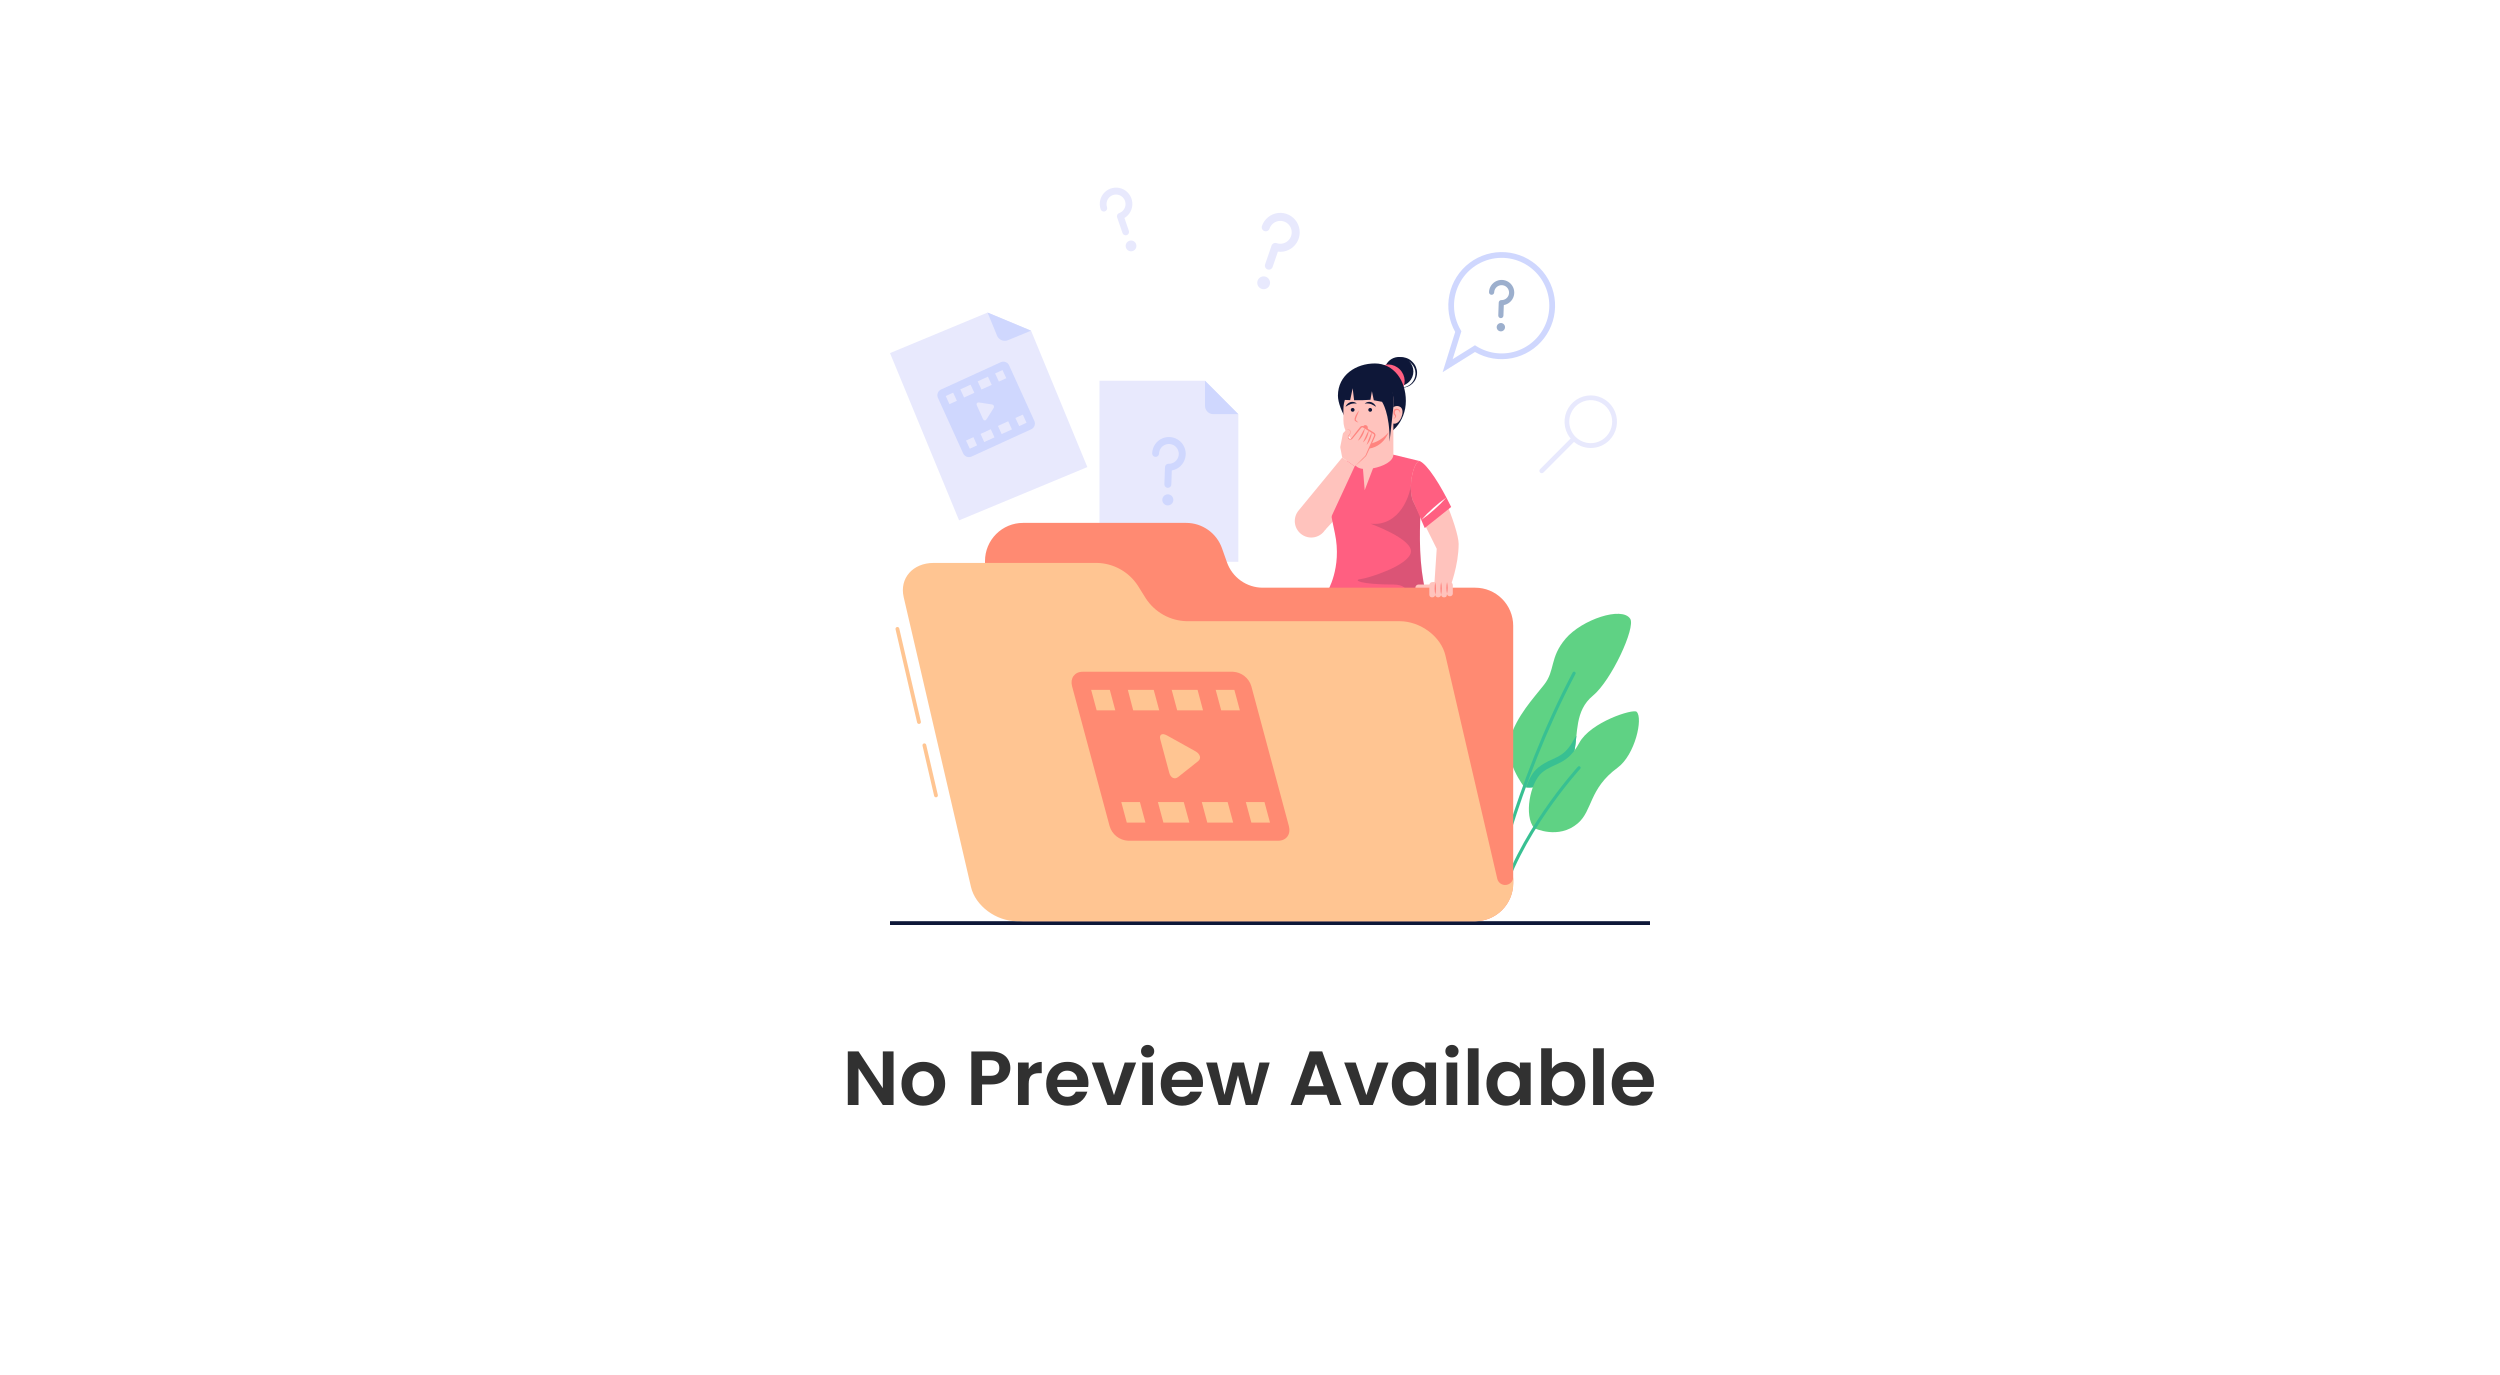 <svg width="1000" height="550" viewBox="0 0 1000 550" fill="none" xmlns="http://www.w3.org/2000/svg">
<rect width="1000" height="550" fill="#1E1E1E"/>
<rect width="1000" height="550" fill="white"/>
<g clip-path="url(#clip0_0_1)">
<path d="M660 368.475H356V370H660V368.475Z" fill="#0E1738"/>
<path d="M495.331 165.665V224.718H439.798V152.302H482L495.331 165.665Z" fill="#E8E9FD"/>
<path d="M495.331 165.665H485.337C484.899 165.666 484.465 165.58 484.061 165.413C483.656 165.246 483.288 165 482.978 164.69C482.668 164.38 482.422 164.011 482.255 163.606C482.087 163.2 482 162.765 482 162.326V152.302L495.331 165.665Z" fill="#CFD7FE"/>
<path d="M467.089 195.142C466.908 195.136 466.729 195.094 466.563 195.019C466.398 194.944 466.248 194.837 466.124 194.704C466 194.57 465.903 194.414 465.839 194.243C465.775 194.073 465.746 193.891 465.752 193.709L465.995 186.848C466.009 186.481 466.167 186.134 466.434 185.883C466.702 185.632 467.057 185.497 467.424 185.507C468.203 185.535 468.974 185.331 469.638 184.919C470.302 184.508 470.829 183.909 471.153 183.197C471.477 182.485 471.584 181.693 471.459 180.921C471.334 180.148 470.984 179.43 470.452 178.857C469.921 178.285 469.232 177.883 468.472 177.703C467.713 177.523 466.917 177.573 466.186 177.847C465.455 178.12 464.822 178.605 464.366 179.24C463.909 179.875 463.651 180.631 463.624 181.413C463.618 181.596 463.576 181.775 463.501 181.941C463.426 182.107 463.319 182.256 463.186 182.381C463.054 182.506 462.898 182.603 462.728 182.667C462.557 182.731 462.376 182.761 462.195 182.755C462.013 182.749 461.834 182.707 461.669 182.632C461.503 182.557 461.354 182.449 461.23 182.316C461.106 182.183 461.009 182.027 460.945 181.856C460.881 181.686 460.851 181.504 460.857 181.322C460.899 180.049 461.3 178.813 462.013 177.759C462.726 176.705 463.723 175.876 464.887 175.366C466.052 174.857 467.336 174.69 468.591 174.883C469.847 175.076 471.022 175.623 471.98 176.459C472.939 177.295 473.641 178.386 474.007 179.606C474.372 180.826 474.385 182.125 474.044 183.352C473.703 184.58 473.022 185.685 472.08 186.54C471.139 187.395 469.975 187.964 468.723 188.182L468.533 193.778C468.53 193.963 468.49 194.146 468.416 194.316C468.341 194.486 468.233 194.639 468.099 194.766C467.964 194.893 467.805 194.992 467.632 195.056C467.459 195.121 467.274 195.15 467.089 195.142Z" fill="#CFD7FE"/>
<path d="M469.346 200.013C469.334 200.454 469.191 200.881 468.936 201.241C468.682 201.6 468.326 201.875 467.915 202.032C467.503 202.188 467.055 202.218 466.627 202.119C466.198 202.019 465.809 201.794 465.508 201.472C465.208 201.15 465.009 200.746 464.938 200.311C464.867 199.875 464.926 199.429 465.109 199.027C465.291 198.626 465.588 198.288 465.963 198.056C466.337 197.825 466.771 197.71 467.211 197.726C467.795 197.75 468.346 198.003 468.745 198.431C469.145 198.859 469.361 199.427 469.346 200.013Z" fill="#CFD7FE"/>
<path d="M412.415 132.27L434.941 186.826L383.626 208.139L356 141.234L394.996 125.036L412.415 132.27Z" fill="#E8E9FD"/>
<path d="M412.415 132.27L403.173 136.081C402.769 136.249 402.335 136.336 401.897 136.336C401.459 136.336 401.025 136.249 400.62 136.081C400.216 135.912 399.848 135.665 399.539 135.354C399.23 135.043 398.985 134.673 398.818 134.267L395.018 125.005L412.415 132.27Z" fill="#CFD7FE"/>
<path d="M450.711 94.057C450.374 94.171 450.004 94.147 449.684 93.99C449.364 93.833 449.119 93.556 449.001 93.218L446.843 86.937C446.784 86.77 446.759 86.592 446.77 86.415C446.78 86.237 446.826 86.064 446.904 85.904C446.981 85.745 447.09 85.602 447.223 85.485C447.356 85.368 447.511 85.279 447.679 85.222C448.385 84.972 449.001 84.518 449.45 83.917C449.9 83.317 450.163 82.596 450.205 81.847C450.248 81.097 450.069 80.351 449.691 79.703C449.312 79.055 448.752 78.534 448.079 78.204C447.406 77.874 446.651 77.752 445.909 77.851C445.167 77.95 444.471 78.267 443.907 78.762C443.344 79.257 442.939 79.908 442.744 80.632C442.548 81.357 442.57 82.124 442.807 82.836C442.921 83.175 442.897 83.545 442.741 83.866C442.584 84.187 442.308 84.433 441.971 84.551C441.804 84.61 441.627 84.635 441.45 84.624C441.274 84.614 441.101 84.568 440.942 84.49C440.782 84.412 440.64 84.303 440.524 84.17C440.407 84.037 440.318 83.881 440.261 83.713C439.86 82.544 439.798 81.286 440.081 80.083C440.363 78.881 440.98 77.783 441.859 76.917C442.738 76.052 443.844 75.454 445.048 75.192C446.252 74.931 447.506 75.017 448.663 75.441C449.82 75.865 450.834 76.608 451.587 77.586C452.341 78.564 452.802 79.736 452.919 80.966C453.035 82.196 452.802 83.434 452.246 84.537C451.69 85.64 450.833 86.562 449.776 87.196L451.547 92.342C451.661 92.68 451.637 93.051 451.481 93.372C451.324 93.693 451.048 93.939 450.711 94.057Z" fill="#E8E9FD"/>
<path d="M454.45 97.655C454.591 98.059 454.61 98.497 454.502 98.912C454.395 99.327 454.167 99.701 453.848 99.986C453.529 100.271 453.132 100.455 452.709 100.514C452.285 100.572 451.854 100.504 451.469 100.316C451.085 100.129 450.764 99.831 450.549 99.461C450.333 99.09 450.232 98.664 450.259 98.236C450.285 97.808 450.437 97.398 450.696 97.057C450.956 96.716 451.31 96.46 451.714 96.321C451.981 96.228 452.264 96.189 452.546 96.206C452.828 96.223 453.104 96.296 453.358 96.419C453.612 96.543 453.839 96.716 454.027 96.928C454.214 97.14 454.358 97.387 454.45 97.655Z" fill="#E8E9FD"/>
<path d="M507.035 107.778C506.836 107.709 506.652 107.602 506.495 107.462C506.337 107.322 506.209 107.152 506.117 106.962C506.025 106.773 505.972 106.566 505.96 106.356C505.948 106.145 505.977 105.934 506.047 105.735L508.616 98.257C508.754 97.854 509.046 97.522 509.428 97.335C509.81 97.147 510.25 97.12 510.652 97.258C511.505 97.551 512.425 97.583 513.296 97.351C514.167 97.119 514.95 96.634 515.546 95.956C516.142 95.279 516.525 94.439 516.646 93.543C516.766 92.647 516.62 91.736 516.225 90.924C515.829 90.112 515.203 89.435 514.424 88.98C513.646 88.524 512.751 88.311 511.851 88.365C510.952 88.42 510.088 88.74 509.371 89.287C508.653 89.833 508.112 90.581 507.818 91.435C507.68 91.839 507.387 92.172 507.004 92.36C506.622 92.548 506.18 92.576 505.777 92.437C505.374 92.299 505.042 92.005 504.855 91.621C504.667 91.237 504.64 90.795 504.778 90.39C505.257 88.999 506.119 87.773 507.264 86.853C508.409 85.934 509.791 85.358 511.249 85.193C512.706 85.028 514.181 85.281 515.502 85.922C516.822 86.563 517.935 87.566 518.711 88.815C519.487 90.064 519.894 91.507 519.886 92.979C519.878 94.45 519.454 95.889 518.664 97.129C517.874 98.369 516.75 99.359 515.423 99.985C514.095 100.611 512.618 100.847 511.162 100.666L509.056 106.764C508.99 106.964 508.885 107.149 508.748 107.308C508.611 107.467 508.443 107.597 508.255 107.692C508.068 107.786 507.863 107.842 507.654 107.857C507.444 107.871 507.234 107.845 507.035 107.778Z" fill="#E8E9FD"/>
<path d="M505.462 115.683C506.876 115.683 508.023 114.532 508.023 113.114C508.023 111.695 506.876 110.545 505.462 110.545C504.047 110.545 502.9 111.695 502.9 113.114C502.9 114.532 504.047 115.683 505.462 115.683Z" fill="#E8E9FD"/>
<path d="M628.886 176.116C627.419 174.644 626.421 172.77 626.016 170.729C625.612 168.689 625.82 166.574 626.614 164.652C627.408 162.73 628.752 161.088 630.477 159.932C632.201 158.776 634.229 158.159 636.303 158.159C638.377 158.159 640.405 158.776 642.13 159.932C643.854 161.088 645.199 162.73 645.992 164.652C646.786 166.574 646.994 168.689 646.59 170.729C646.186 172.77 645.187 174.644 643.721 176.116C642.747 177.093 641.59 177.868 640.318 178.397C639.045 178.926 637.681 179.198 636.303 179.198C634.926 179.198 633.561 178.926 632.289 178.397C631.016 177.868 629.86 177.093 628.886 176.116ZM630.238 174.759C631.44 175.959 632.969 176.775 634.632 177.104C636.296 177.433 638.019 177.261 639.585 176.608C641.151 175.956 642.488 174.853 643.43 173.438C644.371 172.024 644.873 170.361 644.873 168.661C644.873 166.96 644.371 165.298 643.43 163.883C642.488 162.469 641.151 161.366 639.585 160.713C638.019 160.061 636.296 159.888 634.632 160.217C632.969 160.546 631.44 161.362 630.238 162.562C629.438 163.362 628.803 164.312 628.369 165.359C627.936 166.405 627.712 167.527 627.712 168.661C627.712 169.794 627.936 170.916 628.369 171.962C628.803 173.009 629.438 173.959 630.238 174.759Z" fill="#E8E9FD"/>
<path d="M616.042 187.649L628.84 174.805L630.193 176.154L617.379 189.006C617.291 189.094 617.186 189.165 617.071 189.213C616.955 189.261 616.832 189.286 616.707 189.286C616.582 189.286 616.458 189.261 616.342 189.213C616.227 189.165 616.122 189.094 616.034 189.006C615.856 188.825 615.757 188.58 615.758 188.326C615.759 188.071 615.861 187.828 616.042 187.649Z" fill="#E8E9FD"/>
<path d="M609.68 314.811C616.034 316.244 627.86 310.078 629.623 301.388C631.272 293.285 629.813 284.328 637.17 278.268C644.526 272.208 654.346 251.024 652.081 247.503C648.79 242.411 632.716 247.846 626.241 255.468C619.766 263.091 622.16 268.168 617.615 273.915C613.07 279.663 606.8 286.356 604.049 295.19C601.298 304.025 609.68 314.811 609.68 314.811Z" fill="#5FD284"/>
<path d="M610.448 314.941C611.444 311.892 613.009 308.881 615.266 307.029C616.973 305.694 618.856 304.601 620.86 303.781C623.999 302.356 626.704 301.121 629.501 295.93C629.814 295.349 630.167 294.791 630.558 294.26C630.358 296.653 630.039 299.035 629.6 301.395C627.928 309.78 616.938 315.764 610.448 314.941Z" fill="#38C092"/>
<path d="M595.917 361.874C595.999 361.894 596.084 361.898 596.167 361.884C596.25 361.87 596.33 361.839 596.401 361.794C596.472 361.748 596.533 361.688 596.581 361.618C596.628 361.548 596.661 361.469 596.677 361.386C596.768 360.921 606.222 314.888 630.208 269.54C630.272 269.394 630.279 269.229 630.227 269.078C630.175 268.927 630.068 268.802 629.928 268.727C629.788 268.651 629.624 268.632 629.47 268.673C629.317 268.713 629.184 268.811 629.098 268.945C605.014 314.461 595.529 360.67 595.438 361.135C595.406 361.296 595.438 361.464 595.528 361.602C595.617 361.74 595.757 361.838 595.917 361.874Z" fill="#38C092"/>
<path d="M613.678 331.238C609.49 326.451 611.968 313.005 616.862 308.988C621.757 304.97 626.887 306.129 631.72 297.127C636.166 288.848 653.274 283.406 654.657 284.717C657.31 287.24 654.049 301.952 647.012 307.097C635.566 315.482 637.094 324.195 631.143 329.317C623.36 336.003 613.678 331.238 613.678 331.238Z" fill="#5FD284"/>
<path d="M599.588 362.789C599.749 362.828 599.919 362.802 600.061 362.717C600.203 362.631 600.306 362.493 600.348 362.332C607.127 335.065 631.842 307.798 632.085 307.532C632.199 307.408 632.259 307.245 632.253 307.077C632.247 306.909 632.174 306.75 632.051 306.636C631.928 306.522 631.765 306.461 631.597 306.468C631.43 306.474 631.272 306.547 631.158 306.67C630.907 306.945 605.979 334.44 599.124 362.027C599.085 362.189 599.112 362.361 599.199 362.504C599.286 362.647 599.426 362.749 599.588 362.789Z" fill="#38C092"/>
<path d="M563.662 152.706C562.853 153.519 561.821 154.073 560.697 154.298C559.574 154.522 558.409 154.408 557.35 153.968C556.292 153.529 555.387 152.784 554.75 151.829C554.114 150.874 553.774 149.75 553.774 148.601C553.774 147.452 554.114 146.329 554.75 145.374C555.387 144.418 556.292 143.674 557.35 143.234C558.409 142.795 559.574 142.68 560.697 142.905C561.821 143.13 562.853 143.683 563.662 144.497C564.747 145.586 565.356 147.062 565.356 148.601C565.356 150.141 564.747 151.617 563.662 152.706Z" fill="#0E1738"/>
<path d="M556.64 153.347C556.037 152.802 555.55 152.141 555.21 151.402C554.869 150.663 554.682 149.862 554.66 149.049C554.638 148.235 554.781 147.426 555.081 146.669C555.381 145.913 555.831 145.226 556.404 144.649C556.977 144.073 557.661 143.62 558.414 143.317C559.168 143.014 559.975 142.868 560.786 142.888C561.597 142.908 562.396 143.094 563.133 143.433C563.871 143.772 564.532 144.259 565.076 144.862C565.644 145.43 566.093 146.106 566.394 146.851C566.696 147.596 566.845 148.394 566.832 149.198C566.819 150.002 566.645 150.796 566.32 151.531C565.995 152.266 565.525 152.927 564.939 153.476C563.807 154.543 562.305 155.125 560.752 155.101C559.199 155.077 557.716 154.448 556.617 153.347H556.64ZM556.64 153.347C557.16 153.868 557.778 154.282 558.458 154.564C559.138 154.846 559.867 154.991 560.602 154.99C561.338 154.99 562.066 154.844 562.746 154.562C563.426 154.279 564.043 153.865 564.563 153.343C565.083 152.821 565.495 152.201 565.777 151.519C566.058 150.837 566.202 150.106 566.202 149.369C566.202 148.631 566.056 147.9 565.775 147.218C565.493 146.537 565.08 145.918 564.559 145.396C563.786 144.62 562.802 144.088 561.73 143.865C560.659 143.643 559.546 143.741 558.529 144.147C557.512 144.552 556.635 145.247 556.008 146.147C555.38 147.046 555.03 148.11 554.998 149.207C554.979 149.973 555.115 150.734 555.397 151.445C555.679 152.157 556.102 152.803 556.64 153.347Z" fill="#0E1738"/>
<path d="M560.221 156.451C562.53 154.135 562.393 150.242 559.914 147.756C557.436 145.271 553.555 145.133 551.246 147.449C548.937 149.765 549.074 153.658 551.552 156.143C554.031 158.629 557.912 158.767 560.221 156.451Z" fill="#FF5F81"/>
<path d="M562.34 160.375C562.34 168.668 556.26 175.391 548.751 175.391C541.242 175.391 535.17 163.424 535.17 158.278C535.17 149.985 542.443 145.381 549.944 145.381C557.446 145.381 562.34 152.104 562.34 160.375Z" fill="#0E1738"/>
<path d="M542.854 181.871C536.014 184.257 529.934 192.009 517.971 209.16C517.971 209.16 521.536 209.869 530.032 211.965L545.878 194.944L542.854 181.871Z" fill="#FFC3BD"/>
<path d="M542.854 181.871H557.347L567.721 184.386C570.928 190.485 564.985 214.877 570.236 236.831C570.236 236.831 544.313 241.214 530.83 236.831C530.83 236.831 536.91 227.211 533.954 213.307C531.37 201.172 530.154 195.165 534.653 187.138L542.854 181.871Z" fill="#FF5F81"/>
<path d="M560.311 162.928C559.885 162.589 559.357 162.405 558.814 162.405C558.27 162.405 557.742 162.589 557.316 162.928V159.612C557.314 157.493 556.474 155.461 554.979 153.963C553.484 152.465 551.457 151.624 549.344 151.624C546.167 151.624 543.121 152.889 540.875 155.142C538.628 157.395 537.366 160.451 537.366 163.637V168.211C537.362 170.06 537.869 171.874 538.831 173.451C539.793 175.028 541.172 176.307 542.816 177.145V183.754L557.347 181.909V169.438C559.992 170.063 562.173 164.499 560.311 162.928Z" fill="#FFC3BD"/>
<path d="M542.816 177.145V179.233C552.642 181.383 555.447 172.922 555.447 172.922C550.423 178.669 544.822 177.907 542.816 177.145Z" fill="#FF847F"/>
<path d="M567.721 184.386C564.863 185.438 562.978 196.865 565.608 201.225L574.69 219.52L573.717 234.071C580.504 237.197 580.01 234.956 580.01 234.956C580.01 234.956 583.46 226.189 583.46 217.553C583.46 211.645 573.839 186.856 567.721 184.386Z" fill="#FFC3BD"/>
<path d="M548.075 164.704C548.495 164.704 548.835 164.363 548.835 163.942C548.835 163.521 548.495 163.18 548.075 163.18C547.655 163.18 547.315 163.521 547.315 163.942C547.315 164.363 547.655 164.704 548.075 164.704Z" fill="#0E1738"/>
<path d="M541.068 164.704C541.487 164.704 541.828 164.363 541.828 163.942C541.828 163.521 541.487 163.18 541.068 163.18C540.648 163.18 540.308 163.521 540.308 163.942C540.308 164.363 540.648 164.704 541.068 164.704Z" fill="#0E1738"/>
<path d="M543.636 164.186C543.332 165.131 542.914 166.008 542.572 166.892C542.489 167.104 542.418 167.32 542.36 167.54C542.306 167.753 542.268 167.967 542.36 168.036C542.667 168.391 543.005 168.717 543.37 169.011C542.861 168.909 542.387 168.675 541.995 168.333C541.93 168.263 541.88 168.18 541.85 168.089C541.836 168.008 541.836 167.926 541.85 167.845C541.834 167.706 541.834 167.565 541.85 167.426C541.904 167.166 541.981 166.911 542.078 166.663C542.444 165.75 542.972 164.91 543.636 164.186Z" fill="#FF847F"/>
<path d="M550.423 162.722C549.749 162.259 549.022 161.877 548.257 161.587C547.484 161.363 546.67 161.321 545.878 161.465C546.205 161.134 546.619 160.904 547.072 160.802C547.542 160.693 548.032 160.712 548.493 160.855C548.931 161.006 549.331 161.251 549.665 161.574C549.998 161.896 550.257 162.289 550.423 162.722Z" fill="#0E1738"/>
<path d="M538.202 162.722C538.366 162.287 538.624 161.894 538.958 161.571C539.292 161.248 539.693 161.003 540.133 160.855C540.591 160.712 541.079 160.693 541.546 160.802C542 160.901 542.415 161.132 542.74 161.465C541.948 161.321 541.134 161.363 540.361 161.587C539.599 161.879 538.875 162.26 538.202 162.722Z" fill="#0E1738"/>
<path d="M557.4 167.586C557.818 167.159 558.297 166.534 557.894 166.237L557.727 166.069C557.663 166.001 557.609 165.924 557.567 165.84C557.481 165.68 557.419 165.508 557.385 165.329C557.316 164.98 557.332 164.62 557.43 164.278C557.489 164.073 557.605 163.891 557.765 163.752C557.929 163.64 558.116 163.567 558.312 163.538C558.665 163.469 559.031 163.509 559.361 163.652C559.525 163.73 559.669 163.844 559.784 163.985C559.898 164.126 559.979 164.291 560.022 164.468C560.091 164.787 560.091 165.117 560.022 165.436C559.946 164.819 559.718 164.186 559.216 164.064C558.968 163.994 558.705 163.994 558.456 164.064C558.347 164.088 558.242 164.129 558.145 164.186C558.08 164.26 558.036 164.349 558.016 164.445C557.939 164.691 557.915 164.951 557.947 165.207C557.964 165.336 557.997 165.461 558.046 165.581C558.072 165.637 558.102 165.69 558.137 165.741C558.137 165.741 558.206 165.84 558.274 165.916C558.402 166.078 558.467 166.282 558.456 166.488C558.433 166.677 558.351 166.853 558.221 166.991C557.992 167.245 557.712 167.447 557.4 167.586Z" fill="#FF847F"/>
<path opacity="0.15" d="M568.724 192.101L564.628 191.437C564.582 198.168 559.718 210.753 548.151 209.48C548.151 209.48 565.41 215.64 564.346 220.975C563.282 226.311 547.338 231.266 544.214 231.647C541.09 232.028 544.13 233.812 557.316 233.812C561.322 233.812 562.887 235.482 563.138 237.791C567.402 237.311 570.236 236.831 570.236 236.831C566.3 220.373 568.648 202.559 568.724 192.101Z" fill="#0E1738"/>
<path d="M572.668 236.968L567.257 236.335C566.95 236.3 566.666 236.152 566.46 235.92C566.254 235.688 566.14 235.388 566.14 235.078C566.14 234.742 566.273 234.42 566.51 234.183C566.746 233.945 567.067 233.812 567.402 233.812H572.668V236.968Z" fill="#FFC3BD"/>
<path d="M557.347 181.871H542.838C542.838 181.871 540.718 185.24 542.838 186.78C543.543 187.226 544.348 187.489 545.179 187.542L545.878 196.087L549.215 187.321C553.197 186.589 557.347 184.539 557.347 181.871Z" fill="#FFC3BD"/>
<path d="M547.094 171.283C547.132 171.431 547.135 171.586 547.103 171.736C547.072 171.886 547.007 172.026 546.913 172.147C546.819 172.268 546.699 172.366 546.562 172.433C546.425 172.5 546.274 172.535 546.122 172.535C545.969 172.535 545.818 172.5 545.681 172.433C545.544 172.366 545.424 172.268 545.33 172.147C545.236 172.026 545.171 171.886 545.14 171.736C545.108 171.586 545.112 171.431 545.149 171.283C545.112 171.134 545.108 170.979 545.14 170.83C545.171 170.68 545.236 170.539 545.33 170.418C545.424 170.298 545.544 170.2 545.681 170.133C545.818 170.066 545.969 170.031 546.122 170.031C546.274 170.031 546.425 170.066 546.562 170.133C546.699 170.2 546.819 170.298 546.913 170.418C547.007 170.539 547.072 170.68 547.103 170.83C547.135 170.979 547.132 171.134 547.094 171.283Z" fill="#FF847F"/>
<path d="M536.88 182.999L541.866 186.544L530.443 211.218C530.016 212.136 529.384 212.943 528.596 213.575C527.808 214.208 526.885 214.649 525.898 214.866C524.912 215.082 523.889 215.067 522.91 214.821C521.93 214.576 521.02 214.107 520.251 213.452C518.932 212.338 518.103 210.749 517.944 209.027C517.785 207.305 518.308 205.589 519.4 204.251L536.88 182.999Z" fill="#FFC3BD"/>
<path d="M536.88 182.999L536.12 179.043C536.105 178.931 536.105 178.819 536.12 178.707L537.131 173.57C537.162 173.409 537.238 173.261 537.351 173.143L538.491 171.946C538.571 171.866 538.666 171.802 538.77 171.759C538.874 171.715 538.986 171.693 539.099 171.693C539.212 171.693 539.324 171.715 539.428 171.759C539.533 171.802 539.627 171.866 539.707 171.946L540.004 172.243C540.145 172.385 540.232 172.571 540.25 172.77C540.268 172.97 540.216 173.169 540.102 173.333L539.403 174.362C539.296 174.519 539.243 174.706 539.251 174.896C539.264 175.067 539.328 175.231 539.435 175.365C539.542 175.5 539.686 175.6 539.849 175.651C540.013 175.703 540.188 175.704 540.352 175.655C540.517 175.606 540.662 175.509 540.771 175.376L544.29 170.978C544.419 170.815 544.603 170.705 544.807 170.668C545.012 170.632 545.222 170.671 545.4 170.78L549.549 173.349C549.725 173.457 549.856 173.626 549.916 173.824C549.976 174.022 549.962 174.235 549.876 174.423L546.403 182.176C546.358 182.277 546.293 182.367 546.213 182.443L541.904 186.559L536.88 182.999Z" fill="#FFC3BD"/>
<path d="M538.484 171.946C538.608 171.808 538.773 171.714 538.955 171.675C539.136 171.637 539.325 171.657 539.494 171.733C539.658 171.821 539.804 171.937 539.928 172.076C540.077 172.194 540.195 172.349 540.27 172.525C540.331 172.714 540.331 172.916 540.27 173.105C540.205 173.286 540.113 173.455 539.996 173.608C539.814 173.905 539.593 174.225 539.434 174.507C539.368 174.641 539.347 174.792 539.373 174.939C539.399 175.085 539.471 175.22 539.578 175.323C539.685 175.422 539.82 175.486 539.965 175.503C540.109 175.521 540.256 175.493 540.384 175.422C540.632 175.196 540.852 174.94 541.037 174.66L541.698 173.806L543.021 172.098L543.697 171.252L544.032 170.825C544.17 170.638 544.364 170.499 544.586 170.429C544.811 170.357 545.053 170.357 545.278 170.429C545.462 170.508 545.638 170.605 545.802 170.719L546.722 171.283L548.569 172.403L549.481 172.975C549.672 173.077 549.84 173.217 549.975 173.387C550.115 173.582 550.189 173.817 550.188 174.057C550.177 174.277 550.115 174.492 550.005 174.683L549.785 175.178L549.336 176.161C548.736 177.472 548.151 178.791 547.528 180.095L546.608 182.054C546.54 182.245 546.428 182.417 546.281 182.557L545.886 182.923L545.126 183.685C544.054 184.645 542.99 185.621 541.904 186.566C542.899 185.53 543.925 184.508 544.944 183.479L545.704 182.717L546.084 182.343C546.192 182.226 546.272 182.085 546.319 181.932L547.17 179.942C547.725 178.608 548.326 177.297 548.903 175.978L549.336 174.987C549.49 174.704 549.605 174.402 549.678 174.088C549.68 173.964 549.64 173.843 549.564 173.745C549.475 173.633 549.36 173.544 549.23 173.486L548.303 172.922L546.479 171.771L545.559 171.199C545.225 170.978 545.042 170.864 544.799 170.947C544.675 170.987 544.566 171.064 544.488 171.168L544.146 171.588L543.469 172.426L542.094 174.103L541.41 174.934L541.06 175.353C540.942 175.522 540.789 175.662 540.612 175.765C540.418 175.864 540.198 175.899 539.984 175.865C539.77 175.83 539.572 175.729 539.418 175.574C539.269 175.423 539.171 175.227 539.14 175.016C539.109 174.805 539.145 174.589 539.244 174.401C539.464 174.073 539.669 173.806 539.882 173.509C539.994 173.378 540.087 173.232 540.156 173.074C540.207 172.918 540.207 172.75 540.156 172.594C540.099 172.435 540.002 172.293 539.874 172.182C539.764 172.046 539.634 171.927 539.487 171.832C539.33 171.737 539.147 171.697 538.966 171.718C538.784 171.738 538.615 171.819 538.484 171.946Z" fill="#FF847F"/>
<path d="M546 171.146C545.853 172.143 545.542 173.109 545.08 174.004C544.85 174.458 544.578 174.889 544.267 175.292C543.966 175.709 543.573 176.05 543.12 176.291C543.408 175.897 543.662 175.478 543.88 175.041C544.108 174.614 544.336 174.187 544.548 173.745C545.027 172.884 545.453 171.999 546 171.146Z" fill="#FF847F"/>
<path d="M547.52 172.06C547.456 172.992 547.221 173.904 546.828 174.751C546.47 175.624 545.897 176.392 545.164 176.985C545.574 176.138 545.924 175.346 546.312 174.515C546.699 173.684 547.018 172.876 547.52 172.06Z" fill="#FF847F"/>
<path d="M548.759 172.845C548.699 173.79 548.488 174.719 548.136 175.597C547.813 176.496 547.293 177.311 546.616 177.983L547.596 175.391C547.925 174.517 548.314 173.667 548.759 172.845Z" fill="#FF847F"/>
<path d="M567.721 184.386C564.863 185.438 562.978 196.865 565.608 201.225L569.894 211.226L580.466 202.788C576.347 194.311 571.08 185.736 567.721 184.386Z" fill="#FF5F81"/>
<path d="M553.965 149.703C549.99 148.064 538.202 148.788 536.629 153.812V159.91C536.629 159.91 538.066 159.994 540.057 160.055L541.068 155.298L541.638 160.093C543.82 160.145 546.005 160.084 548.181 159.91L548.759 156.479L549.519 160.108L552.817 160.725C552.817 160.725 556.009 165.299 555.819 176.68L557.339 162.867C557.339 162.867 557.94 151.365 553.965 149.703Z" fill="#0E1738"/>
<path d="M568.504 207.979C569.992 206.288 571.587 204.695 573.276 203.207C574.943 201.695 576.704 200.292 578.551 199.007C577.066 200.701 575.472 202.295 573.778 203.779C572.112 205.291 570.35 206.694 568.504 207.979Z" fill="white"/>
<path d="M490.778 224.909L488.81 219.329C487.763 216.355 485.822 213.78 483.255 211.959C480.688 210.138 477.621 209.16 474.476 209.16H409.2C405.169 209.16 401.303 210.766 398.452 213.625C395.601 216.485 394 220.362 394 224.406V353.23C394 357.273 395.601 361.151 398.452 364.01C401.303 366.869 405.169 368.475 409.2 368.475H590.08C592.076 368.475 594.053 368.081 595.897 367.315C597.741 366.549 599.417 365.426 600.828 364.01C602.239 362.594 603.359 360.914 604.123 359.064C604.887 357.214 605.28 355.232 605.28 353.23V250.323C605.28 248.321 604.887 246.338 604.123 244.489C603.359 242.639 602.239 240.958 600.828 239.543C599.417 238.127 597.741 237.004 595.897 236.238C594.053 235.472 592.076 235.078 590.08 235.078H505.112C501.968 235.078 498.901 234.1 496.333 232.279C493.766 230.457 491.825 227.883 490.778 224.909Z" fill="#FF8A72"/>
<path d="M367.605 289.58C367.431 289.585 367.26 289.529 367.121 289.422C366.983 289.315 366.885 289.164 366.845 288.993L358.219 251.726C358.173 251.53 358.207 251.323 358.312 251.152C358.418 250.981 358.586 250.858 358.782 250.811C358.879 250.787 358.981 250.783 359.08 250.799C359.18 250.815 359.275 250.851 359.361 250.904C359.446 250.957 359.52 251.027 359.579 251.109C359.637 251.191 359.679 251.284 359.701 251.383L368.35 288.643C368.373 288.74 368.376 288.841 368.359 288.94C368.343 289.039 368.307 289.133 368.254 289.218C368.201 289.303 368.132 289.377 368.051 289.435C367.969 289.493 367.877 289.535 367.78 289.557C367.723 289.573 367.664 289.581 367.605 289.58Z" fill="#FFC592"/>
<path d="M374.415 318.928C374.239 318.932 374.067 318.875 373.929 318.767C373.79 318.658 373.693 318.505 373.655 318.333L369.004 298.285C368.981 298.188 368.978 298.087 368.994 297.988C369.011 297.889 369.047 297.794 369.1 297.709C369.152 297.624 369.222 297.551 369.303 297.493C369.384 297.435 369.476 297.393 369.574 297.371C369.671 297.348 369.772 297.345 369.87 297.361C369.969 297.378 370.063 297.414 370.148 297.467C370.232 297.52 370.306 297.589 370.364 297.671C370.422 297.752 370.463 297.845 370.486 297.942L375.137 317.99C375.159 318.088 375.162 318.189 375.146 318.288C375.13 318.386 375.094 318.481 375.041 318.566C374.988 318.651 374.919 318.725 374.837 318.783C374.756 318.841 374.664 318.882 374.567 318.905C374.517 318.919 374.466 318.926 374.415 318.928Z" fill="#FFC592"/>
<path d="M605.318 350.737V353.23C605.318 357.273 603.717 361.151 600.866 364.01C598.015 366.869 594.149 368.475 590.118 368.475H406.768C398.408 368.475 390.139 362.339 388.384 354.755L361.48 238.889C359.716 231.304 365.12 225.168 373.48 225.168H438.726C442.005 225.226 445.22 226.091 448.089 227.686C450.958 229.281 453.393 231.557 455.18 234.315L458.311 239.331C460.099 242.089 462.533 244.366 465.402 245.961C468.271 247.555 471.486 248.42 474.765 248.478H559.786C568.184 248.478 576.415 254.622 578.171 262.199L598.926 351.591C599.133 352.353 599.608 353.014 600.264 353.451C600.919 353.889 601.71 354.073 602.491 353.969C603.271 353.866 603.988 353.482 604.508 352.889C605.028 352.297 605.316 351.535 605.318 350.745V350.737Z" fill="#FFC592"/>
<path d="M579.949 232.836H572.95C572.791 232.834 572.633 232.864 572.486 232.923C572.339 232.982 572.204 233.069 572.091 233.181C571.977 233.292 571.886 233.424 571.824 233.571C571.761 233.717 571.728 233.874 571.726 234.033V237.921C571.727 238.062 571.756 238.201 571.813 238.33C571.87 238.459 571.953 238.574 572.056 238.669C572.16 238.765 572.282 238.837 572.414 238.883C572.547 238.929 572.688 238.946 572.828 238.935H572.98C573.258 238.937 573.526 238.834 573.731 238.646C573.935 238.458 574.061 238.198 574.082 237.921C574.101 238.198 574.225 238.457 574.429 238.645C574.632 238.834 574.9 238.937 575.176 238.935H575.328C575.606 238.936 575.873 238.832 576.077 238.644C576.281 238.456 576.407 238.198 576.43 237.921C576.453 238.198 576.579 238.456 576.784 238.644C576.988 238.832 577.255 238.936 577.532 238.935H577.684C578.794 238.935 578.741 238.05 578.779 237.486C578.8 237.764 578.926 238.023 579.13 238.211C579.335 238.4 579.603 238.503 579.881 238.5H580.033C580.31 238.503 580.577 238.399 580.78 238.211C580.984 238.022 581.108 237.763 581.127 237.486V234.033C581.123 233.72 580.998 233.42 580.779 233.197C580.559 232.973 580.262 232.844 579.949 232.836Z" fill="#FFC3BD"/>
<path d="M574.12 232.836C574.317 233.671 574.414 234.525 574.409 235.382C574.421 236.237 574.326 237.09 574.128 237.921C573.747 236.247 573.747 234.51 574.128 232.836H574.12Z" fill="#FF847F"/>
<path d="M576.446 232.836C576.831 234.509 576.831 236.248 576.446 237.921C576.071 236.247 576.071 234.51 576.446 232.836Z" fill="#FF847F"/>
<path d="M578.817 232.836C579.202 234.362 579.202 235.96 578.817 237.486C578.442 235.959 578.442 234.364 578.817 232.836Z" fill="#FF847F"/>
<path d="M600.31 127.262C600.173 127.257 600.038 127.225 599.914 127.168C599.789 127.111 599.677 127.029 599.584 126.929C599.491 126.828 599.419 126.71 599.371 126.582C599.323 126.453 599.301 126.316 599.306 126.179L599.489 121.034C599.493 120.896 599.524 120.761 599.58 120.636C599.637 120.51 599.718 120.398 599.818 120.304C599.919 120.21 600.037 120.138 600.165 120.09C600.294 120.043 600.431 120.021 600.568 120.028C601.154 120.044 601.731 119.886 602.228 119.573C602.724 119.261 603.117 118.809 603.358 118.273C603.599 117.737 603.676 117.142 603.581 116.562C603.485 115.982 603.221 115.444 602.821 115.014C602.421 114.585 601.904 114.283 601.333 114.148C600.763 114.012 600.166 114.049 599.616 114.253C599.067 114.458 598.59 114.82 598.245 115.296C597.901 115.771 597.704 116.338 597.68 116.925C597.676 117.062 597.645 117.197 597.589 117.321C597.533 117.446 597.453 117.559 597.353 117.652C597.254 117.746 597.136 117.818 597.009 117.866C596.881 117.914 596.745 117.936 596.608 117.931C596.472 117.927 596.337 117.896 596.212 117.84C596.087 117.784 595.975 117.704 595.881 117.604C595.787 117.504 595.714 117.387 595.665 117.258C595.616 117.13 595.594 116.994 595.598 116.856C595.631 115.9 595.933 114.972 596.471 114.18C597.008 113.389 597.757 112.766 598.633 112.384C599.508 112.002 600.474 111.877 601.417 112.022C602.361 112.168 603.244 112.579 603.964 113.207C604.685 113.835 605.213 114.655 605.488 115.572C605.763 116.488 605.774 117.465 605.519 118.387C605.264 119.31 604.753 120.141 604.046 120.785C603.34 121.429 602.466 121.859 601.526 122.025L601.374 126.24C601.372 126.378 601.342 126.513 601.288 126.639C601.233 126.765 601.154 126.879 601.055 126.974C600.956 127.069 600.839 127.144 600.711 127.193C600.583 127.242 600.447 127.266 600.31 127.262Z" fill="#9CAFCD"/>
<path d="M602.012 130.936C602.001 131.267 601.893 131.588 601.7 131.858C601.507 132.128 601.239 132.334 600.929 132.451C600.619 132.568 600.282 132.59 599.96 132.514C599.637 132.438 599.345 132.268 599.119 132.026C598.893 131.783 598.744 131.479 598.691 131.151C598.637 130.824 598.682 130.488 598.819 130.186C598.957 129.884 599.18 129.629 599.462 129.455C599.743 129.28 600.07 129.193 600.401 129.205C600.62 129.212 600.836 129.262 601.036 129.353C601.235 129.444 601.415 129.574 601.565 129.734C601.715 129.895 601.831 130.084 601.908 130.29C601.985 130.496 602.02 130.716 602.012 130.936Z" fill="#9CAFCD"/>
<path d="M577.054 148.872L582.077 132.773C579.537 128.254 578.718 122.964 579.773 117.886C580.827 112.807 583.683 108.285 587.811 105.159C591.938 102.033 597.056 100.515 602.215 100.888C607.374 101.261 612.222 103.499 615.86 107.186C619.498 110.873 621.678 115.76 621.996 120.937C622.313 126.115 620.747 131.233 617.587 135.339C614.427 139.446 609.888 142.263 604.814 143.267C599.74 144.271 594.475 143.395 589.996 140.799L577.054 148.872ZM600.667 103.136C597.299 103.137 593.992 104.033 591.081 105.733C588.171 107.432 585.761 109.875 584.097 112.811C582.433 115.748 581.574 119.074 581.608 122.452C581.642 125.83 582.567 129.138 584.289 132.041L584.555 132.475L581.066 143.666L589.989 138.101L590.589 138.482C593.094 140.046 595.926 141.006 598.863 141.286C601.801 141.565 604.762 141.157 607.516 140.093C610.269 139.03 612.738 137.34 614.73 135.156C616.721 132.972 618.179 130.355 618.991 127.51C619.802 124.664 619.943 121.669 619.404 118.76C618.865 115.85 617.66 113.106 615.884 110.743C614.107 108.381 611.808 106.464 609.168 105.143C606.527 103.823 603.617 103.136 600.667 103.136Z" fill="#CFD7FE"/>
<path d="M500.537 274.495C500.06 272.888 499.1 271.468 497.786 270.431C496.473 269.393 494.872 268.789 493.203 268.701H433.041C429.857 268.701 427.964 271.293 428.823 274.495L443.856 330.491C444.333 332.097 445.293 333.515 446.604 334.552C447.916 335.589 449.515 336.194 451.182 336.285H511.344C514.536 336.285 516.428 333.685 515.57 330.491L500.537 274.495ZM451.137 275.943H461.488L463.692 284.145H453.28L451.137 275.943ZM458.174 329.043H450.719L448.515 320.833H455.97L458.174 329.043ZM446.121 284.145H438.665L436.461 275.943H443.924L446.121 284.145ZM475.761 329.043H465.364L463.16 320.833H473.511L475.761 329.043ZM467.72 309.178L464.125 295.8C463.593 293.811 464.809 293.071 466.762 294.161L478.162 300.503C480.116 301.594 480.61 303.385 479.242 304.475L471.239 310.817C469.871 311.907 468.267 311.168 467.72 309.178ZM493.264 329.043H482.92L480.716 320.833H491.06L493.264 329.043ZM481.21 284.145H470.882L468.678 275.943H479.029L481.21 284.145ZM508 329.043H500.537L498.333 320.833H505.796L508 329.043ZM495.946 284.145H488.483L486.279 275.943H493.742L495.946 284.145Z" fill="#FF8A72"/>
<path d="M403.637 146.135C403.5 145.833 403.305 145.561 403.063 145.335C402.821 145.109 402.537 144.932 402.227 144.816C401.917 144.7 401.588 144.646 401.257 144.658C400.926 144.67 400.601 144.747 400.3 144.885L376.421 155.801C375.814 156.08 375.342 156.589 375.109 157.216C374.875 157.843 374.899 158.538 375.175 159.147L385.275 181.375C385.553 181.984 386.061 182.457 386.686 182.692C387.311 182.926 388.004 182.902 388.612 182.625L412.491 171.71C412.792 171.572 413.064 171.375 413.289 171.132C413.515 170.889 413.691 170.603 413.807 170.292C413.922 169.98 413.976 169.649 413.964 169.317C413.952 168.985 413.875 168.658 413.737 168.356L403.637 146.135ZM384.12 155.748L388.224 153.872L389.744 157.127L385.64 159.003L384.12 155.748ZM390.831 178.136L387.92 179.485L386.4 176.23L389.364 174.858L390.831 178.136ZM382.744 160.314L379.78 161.671L378.298 158.416L381.262 157.059L382.744 160.314ZM397.8 174.949L393.688 176.825L392.214 173.57L396.318 171.687L397.8 174.949ZM393.164 167.54L390.755 162.204C390.39 161.442 390.823 160.863 391.674 161L396.66 161.762C396.84 161.765 397.015 161.819 397.166 161.918C397.317 162.017 397.437 162.156 397.512 162.32C397.587 162.484 397.615 162.666 397.592 162.845C397.569 163.024 397.496 163.193 397.382 163.332L394.676 167.616C394.228 168.371 393.536 168.333 393.179 167.54H393.164ZM404.769 171.755L400.665 173.638L399.183 170.376L403.287 168.501L404.769 171.755ZM396.69 153.941L392.579 155.801L391.059 152.546L395.17 150.663L396.69 153.941ZM410.614 169.095L407.68 170.452L406.16 167.189L409.124 165.84L410.614 169.095ZM402.512 151.273L399.556 152.63L398.036 149.375L400.992 148.018L402.512 151.273Z" fill="#CFD7FE"/>
</g>
<path d="M357.424 442H353.131L343.409 427.311V442H339.116V420.564H343.409L353.131 435.284V420.564H357.424V442ZM369.211 442.276C367.575 442.276 366.103 441.918 364.795 441.203C363.486 440.467 362.454 439.434 361.697 438.105C360.961 436.776 360.593 435.243 360.593 433.505C360.593 431.768 360.972 430.234 361.728 428.905C362.505 427.576 363.558 426.554 364.887 425.839C366.216 425.103 367.698 424.735 369.333 424.735C370.969 424.735 372.451 425.103 373.78 425.839C375.109 426.554 376.152 427.576 376.908 428.905C377.685 430.234 378.073 431.768 378.073 433.505C378.073 435.243 377.675 436.776 376.877 438.105C376.101 439.434 375.037 440.467 373.688 441.203C372.359 441.918 370.867 442.276 369.211 442.276ZM369.211 438.535C369.988 438.535 370.713 438.351 371.388 437.983C372.083 437.594 372.635 437.022 373.044 436.265C373.453 435.509 373.657 434.589 373.657 433.505C373.657 431.89 373.228 430.653 372.369 429.795C371.531 428.916 370.499 428.476 369.272 428.476C368.045 428.476 367.013 428.916 366.175 429.795C365.357 430.653 364.948 431.89 364.948 433.505C364.948 435.12 365.347 436.368 366.144 437.247C366.962 438.105 367.984 438.535 369.211 438.535ZM404.139 427.219C404.139 428.364 403.863 429.437 403.311 430.439C402.78 431.44 401.931 432.248 400.766 432.861C399.621 433.475 398.17 433.781 396.411 433.781H392.823V442H388.53V420.595H396.411C398.067 420.595 399.478 420.881 400.643 421.453C401.809 422.026 402.678 422.813 403.25 423.815C403.843 424.816 404.139 425.951 404.139 427.219ZM396.227 430.316C397.413 430.316 398.292 430.05 398.865 429.519C399.437 428.967 399.723 428.2 399.723 427.219C399.723 425.133 398.558 424.091 396.227 424.091H392.823V430.316H396.227ZM411.481 427.648C412.033 426.748 412.749 426.043 413.628 425.532C414.527 425.021 415.549 424.765 416.694 424.765V429.273H415.56C414.21 429.273 413.188 429.59 412.493 430.224C411.818 430.858 411.481 431.962 411.481 433.536V442H407.188V425.011H411.481V427.648ZM435.379 433.137C435.379 433.751 435.339 434.303 435.257 434.793H422.837C422.939 436.02 423.368 436.981 424.125 437.676C424.881 438.371 425.811 438.719 426.915 438.719C428.51 438.719 429.645 438.034 430.319 436.664H434.95C434.459 438.3 433.519 439.649 432.129 440.712C430.739 441.755 429.031 442.276 427.007 442.276C425.372 442.276 423.9 441.918 422.591 441.203C421.303 440.467 420.291 439.434 419.555 438.105C418.84 436.776 418.482 435.243 418.482 433.505C418.482 431.747 418.84 430.204 419.555 428.875C420.271 427.546 421.273 426.524 422.561 425.808C423.849 425.092 425.331 424.735 427.007 424.735C428.623 424.735 430.064 425.082 431.331 425.777C432.619 426.472 433.611 427.464 434.306 428.752C435.022 430.02 435.379 431.481 435.379 433.137ZM430.933 431.911C430.912 430.807 430.514 429.928 429.737 429.273C428.96 428.599 428.009 428.261 426.885 428.261C425.822 428.261 424.922 428.588 424.186 429.243C423.47 429.876 423.031 430.766 422.867 431.911H430.933ZM445.597 438.044L449.89 425.011H454.46L448.173 442H442.96L436.704 425.011H441.304L445.597 438.044ZM459.049 422.987C458.292 422.987 457.658 422.752 457.147 422.281C456.657 421.791 456.411 421.188 456.411 420.472C456.411 419.756 456.657 419.164 457.147 418.693C457.658 418.203 458.292 417.957 459.049 417.957C459.805 417.957 460.429 418.203 460.919 418.693C461.43 419.164 461.686 419.756 461.686 420.472C461.686 421.188 461.43 421.791 460.919 422.281C460.429 422.752 459.805 422.987 459.049 422.987ZM461.165 425.011V442H456.871V425.011H461.165ZM481.2 433.137C481.2 433.751 481.159 434.303 481.077 434.793H468.657C468.759 436.02 469.189 436.981 469.945 437.676C470.701 438.371 471.632 438.719 472.736 438.719C474.33 438.719 475.465 438.034 476.14 436.664H480.77C480.28 438.3 479.339 439.649 477.949 440.712C476.559 441.755 474.852 442.276 472.828 442.276C471.192 442.276 469.72 441.918 468.412 441.203C467.124 440.467 466.112 439.434 465.376 438.105C464.66 436.776 464.302 435.243 464.302 433.505C464.302 431.747 464.66 430.204 465.376 428.875C466.091 427.546 467.093 426.524 468.381 425.808C469.669 425.092 471.151 424.735 472.828 424.735C474.443 424.735 475.884 425.082 477.152 425.777C478.44 426.472 479.431 427.464 480.126 428.752C480.842 430.02 481.2 431.481 481.2 433.137ZM476.753 431.911C476.733 430.807 476.334 429.928 475.557 429.273C474.78 428.599 473.829 428.261 472.705 428.261C471.642 428.261 470.742 428.588 470.006 429.243C469.291 429.876 468.851 430.766 468.688 431.911H476.753ZM507.885 425.011L502.917 442H498.287L495.189 430.132L492.092 442H487.431L482.432 425.011H486.787L489.792 437.952L493.043 425.011H497.581L500.771 437.921L503.776 425.011H507.885ZM530.641 437.921H522.116L520.705 442H516.197L523.894 420.564H528.893L536.59 442H532.052L530.641 437.921ZM529.476 434.487L526.378 425.532L523.281 434.487H529.476ZM546.552 438.044L550.845 425.011H555.414L549.128 442H543.914L537.658 425.011H542.258L546.552 438.044ZM556.722 433.444C556.722 431.727 557.059 430.204 557.734 428.875C558.429 427.546 559.359 426.524 560.524 425.808C561.71 425.092 563.029 424.735 564.48 424.735C565.748 424.735 566.852 424.99 567.792 425.501C568.753 426.012 569.52 426.656 570.092 427.433V425.011H574.416V442H570.092V439.516C569.54 440.313 568.774 440.978 567.792 441.509C566.831 442.02 565.717 442.276 564.45 442.276C563.019 442.276 561.71 441.908 560.524 441.172C559.359 440.436 558.429 439.404 557.734 438.075C557.059 436.725 556.722 435.182 556.722 433.444ZM570.092 433.505C570.092 432.463 569.888 431.573 569.479 430.837C569.07 430.081 568.518 429.508 567.823 429.12C567.128 428.711 566.382 428.507 565.584 428.507C564.787 428.507 564.051 428.701 563.376 429.089C562.702 429.478 562.15 430.05 561.72 430.807C561.311 431.543 561.107 432.422 561.107 433.444C561.107 434.466 561.311 435.366 561.72 436.143C562.15 436.899 562.702 437.482 563.376 437.891C564.071 438.3 564.807 438.504 565.584 438.504C566.382 438.504 567.128 438.31 567.823 437.921C568.518 437.512 569.07 436.94 569.479 436.204C569.888 435.448 570.092 434.548 570.092 433.505ZM580.787 422.987C580.03 422.987 579.397 422.752 578.885 422.281C578.395 421.791 578.149 421.188 578.149 420.472C578.149 419.756 578.395 419.164 578.885 418.693C579.397 418.203 580.03 417.957 580.787 417.957C581.543 417.957 582.167 418.203 582.658 418.693C583.169 419.164 583.424 419.756 583.424 420.472C583.424 421.188 583.169 421.791 582.658 422.281C582.167 422.752 581.543 422.987 580.787 422.987ZM582.903 425.011V442H578.61V425.011H582.903ZM591.438 419.307V442H587.145V419.307H591.438ZM594.576 433.444C594.576 431.727 594.913 430.204 595.588 428.875C596.283 427.546 597.213 426.524 598.378 425.808C599.564 425.092 600.883 424.735 602.334 424.735C603.602 424.735 604.706 424.99 605.646 425.501C606.607 426.012 607.374 426.656 607.946 427.433V425.011H612.27V442H607.946V439.516C607.394 440.313 606.628 440.978 605.646 441.509C604.686 442.02 603.571 442.276 602.304 442.276C600.873 442.276 599.564 441.908 598.378 441.172C597.213 440.436 596.283 439.404 595.588 438.075C594.913 436.725 594.576 435.182 594.576 433.444ZM607.946 433.505C607.946 432.463 607.742 431.573 607.333 430.837C606.924 430.081 606.372 429.508 605.677 429.12C604.982 428.711 604.236 428.507 603.438 428.507C602.641 428.507 601.905 428.701 601.23 429.089C600.556 429.478 600.004 430.05 599.574 430.807C599.166 431.543 598.961 432.422 598.961 433.444C598.961 434.466 599.166 435.366 599.574 436.143C600.004 436.899 600.556 437.482 601.23 437.891C601.926 438.3 602.662 438.504 603.438 438.504C604.236 438.504 604.982 438.31 605.677 437.921C606.372 437.512 606.924 436.94 607.333 436.204C607.742 435.448 607.946 434.548 607.946 433.505ZM620.757 427.495C621.309 426.677 622.065 426.012 623.026 425.501C624.008 424.99 625.122 424.735 626.369 424.735C627.821 424.735 629.129 425.092 630.294 425.808C631.48 426.524 632.41 427.546 633.085 428.875C633.78 430.183 634.128 431.706 634.128 433.444C634.128 435.182 633.78 436.725 633.085 438.075C632.41 439.404 631.48 440.436 630.294 441.172C629.129 441.908 627.821 442.276 626.369 442.276C625.101 442.276 623.987 442.031 623.026 441.54C622.086 441.029 621.329 440.375 620.757 439.577V442H616.464V419.307H620.757V427.495ZM629.742 433.444C629.742 432.422 629.528 431.543 629.098 430.807C628.689 430.05 628.137 429.478 627.442 429.089C626.768 428.701 626.032 428.507 625.234 428.507C624.457 428.507 623.721 428.711 623.026 429.12C622.352 429.508 621.8 430.081 621.37 430.837C620.961 431.594 620.757 432.483 620.757 433.505C620.757 434.528 620.961 435.417 621.37 436.173C621.8 436.93 622.352 437.512 623.026 437.921C623.721 438.31 624.457 438.504 625.234 438.504C626.032 438.504 626.768 438.3 627.442 437.891C628.137 437.482 628.689 436.899 629.098 436.143C629.528 435.386 629.742 434.487 629.742 433.444ZM641.541 419.307V442H637.248V419.307H641.541ZM661.576 433.137C661.576 433.751 661.535 434.303 661.453 434.793H649.033C649.136 436.02 649.565 436.981 650.321 437.676C651.078 438.371 652.008 438.719 653.112 438.719C654.707 438.719 655.841 438.034 656.516 436.664H661.147C660.656 438.3 659.716 439.649 658.325 440.712C656.935 441.755 655.228 442.276 653.204 442.276C651.568 442.276 650.096 441.918 648.788 441.203C647.5 440.467 646.488 439.434 645.752 438.105C645.036 436.776 644.679 435.243 644.679 433.505C644.679 431.747 645.036 430.204 645.752 428.875C646.468 427.546 647.469 426.524 648.757 425.808C650.045 425.092 651.528 424.735 653.204 424.735C654.819 424.735 656.26 425.082 657.528 425.777C658.816 426.472 659.808 427.464 660.503 428.752C661.218 430.02 661.576 431.481 661.576 433.137ZM657.129 431.911C657.109 430.807 656.71 429.928 655.933 429.273C655.156 428.599 654.206 428.261 653.081 428.261C652.018 428.261 651.119 428.588 650.383 429.243C649.667 429.876 649.228 430.766 649.064 431.911H657.129Z" fill="#313131"/>
<defs>
<clipPath id="clip0_0_1">
<rect width="304" height="295" fill="white" transform="translate(356 75)"/>
</clipPath>
</defs>
</svg>
